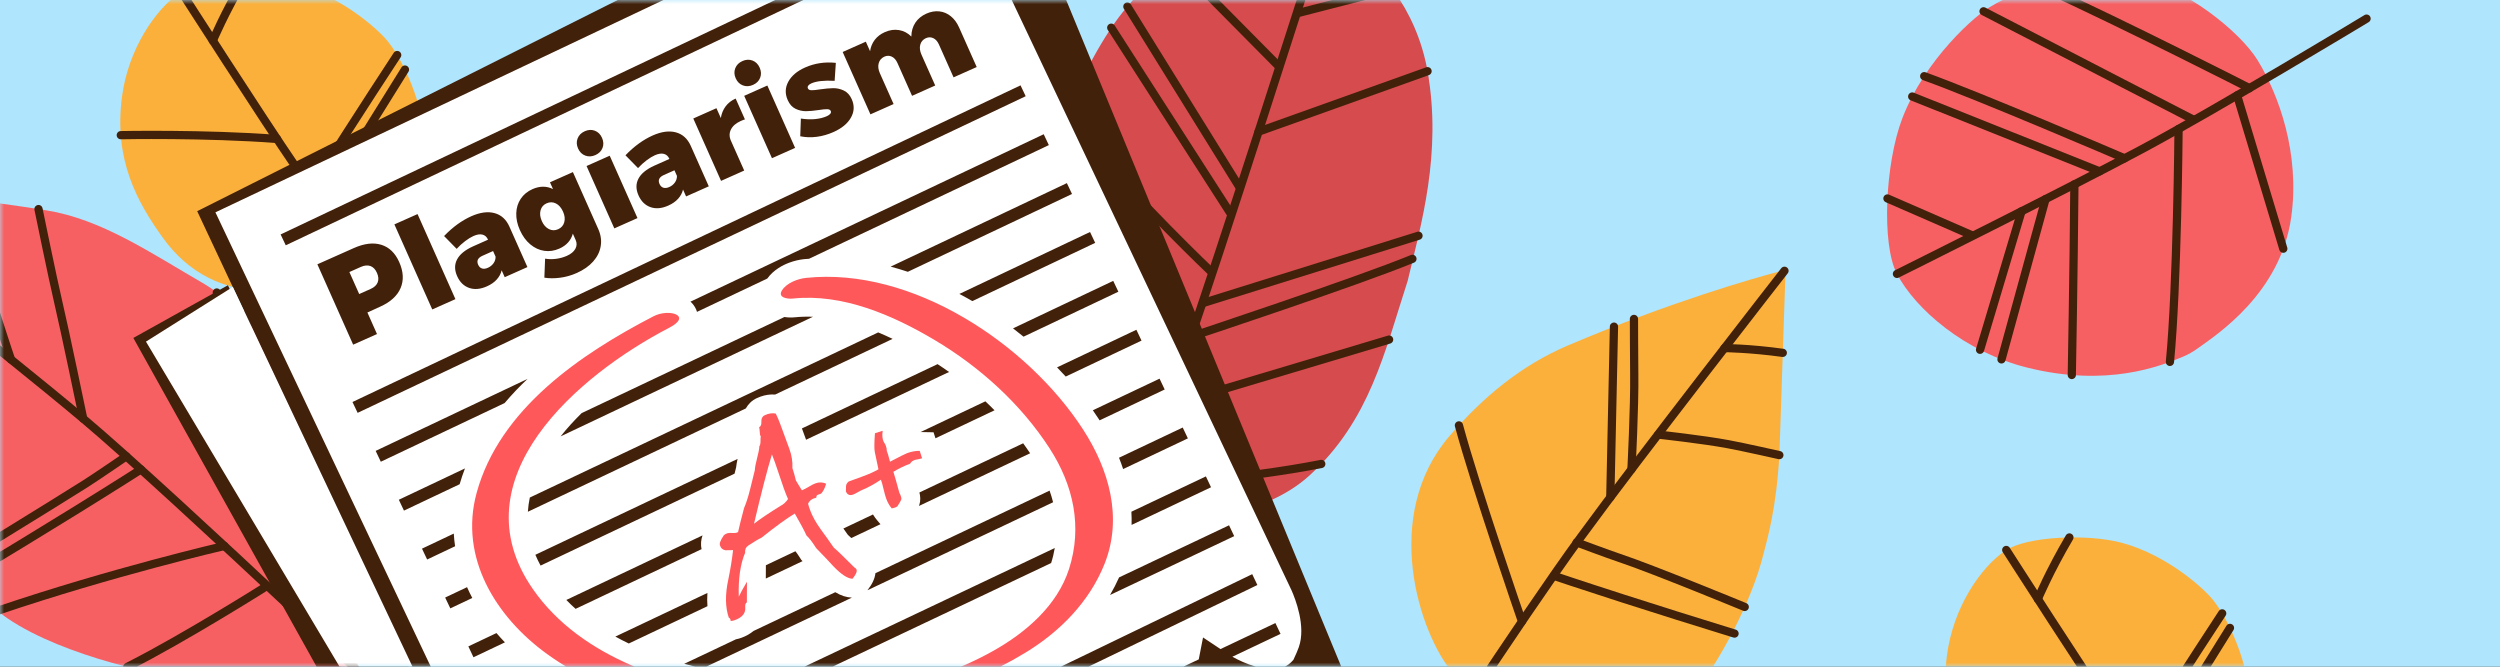 <?xml version="1.0" encoding="UTF-8"?>
<svg width="300px" height="80px" viewBox="0 0 300 80" version="1.1" xmlns="http://www.w3.org/2000/svg" xmlns:xlink="http://www.w3.org/1999/xlink">
    <rect x="0" y="0" width="300" height="80" fill="#333333" stroke="none"/>
    <title>shutterstock_678756085</title>
    <defs>
        <rect id="path-1" x="0" y="0" width="300" height="80"></rect>
    </defs>
    <g id="Page-1" stroke="none" stroke-width="1" fill="none" fill-rule="evenodd">
        <g id="EssayBox" transform="translate(0, -80)">
            <g id="shutterstock_678756085" transform="translate(0, 80)">
                <mask id="mask-2" fill="white">
                    <use xlink:href="#path-1"></use>
                </mask>
                <use id="Mask" fill="#AFE5FD" fill-rule="nonzero" transform="translate(150, 40) scale(-1, 1) translate(-150, -40) " xlink:href="#path-1"></use>
                <g id="Group-38" mask="url(#mask-2)">
                    <g transform="translate(168, 32)">
                        <path d="M8.513,51.718 C8.513,51.718 28.677,60.057 35.801,50.564 C38.303,47.229 42.162,40.397 43.624,34.452 C44.021,32.839 45.178,29.13 45.535,22.4 L46.238,1.25 C46.252,0.817 45.848,0.492 45.43,0.603 C42.563,1.361 32.613,4.153 20.146,9.456 C14.534,11.843 9.944,15.664 5.962,20.296 C-2.27,29.875 2.261,43.944 6.353,48.79 L8.513,51.718" id="Fill-2" fill="#FBB03B"></path>
                        <path d="M0.494,64.448 C0.402,64.448 0.309,64.422 0.226,64.369 C-0.003,64.221 -0.069,63.914 0.079,63.685 C0.217,63.472 13.895,42.324 21.284,32.18 C28.204,22.682 45.573,0.414 45.748,0.19 C45.916,-0.025 46.227,-0.063 46.442,0.105 C46.658,0.273 46.696,0.584 46.528,0.799 C46.353,1.023 28.994,23.277 22.084,32.763 C14.711,42.884 1.047,64.01 0.91,64.222 C0.816,64.368 0.657,64.448 0.494,64.448" id="Fill-3" fill="#42210B"></path>
                        <path d="M14.634,43.056 C14.429,43.056 14.238,42.927 14.167,42.723 C14.112,42.564 8.65,26.767 6.593,19.177 C6.521,18.913 6.677,18.641 6.941,18.57 C7.205,18.499 7.477,18.654 7.548,18.918 C9.596,26.476 15.047,42.241 15.102,42.399 C15.191,42.657 15.054,42.939 14.796,43.029 C14.742,43.047 14.688,43.056 14.634,43.056" id="Fill-4" fill="#42210B"></path>
                        <path d="M45.524,23.11 C45.488,23.11 45.451,23.106 45.414,23.098 C45.373,23.089 41.259,22.161 39.296,21.792 C36.315,21.231 30.985,20.647 30.932,20.642 C30.66,20.612 30.464,20.368 30.493,20.096 C30.523,19.825 30.766,19.629 31.039,19.658 C31.093,19.664 36.46,20.251 39.479,20.819 C41.459,21.192 45.591,22.123 45.633,22.133 C45.899,22.193 46.066,22.458 46.006,22.724 C45.954,22.954 45.75,23.11 45.524,23.11" id="Fill-5" fill="#42210B"></path>
                        <path d="M27.774,24.818 C27.765,24.818 27.757,24.818 27.748,24.818 C27.475,24.803 27.265,24.571 27.28,24.298 C27.284,24.223 27.67,16.756 27.614,12.85 C27.594,11.522 27.58,6.326 27.58,6.274 C27.579,6.001 27.8,5.778 28.073,5.778 C28.073,5.778 28.074,5.778 28.075,5.778 C28.348,5.778 28.569,5.998 28.57,6.271 C28.57,6.323 28.584,11.513 28.603,12.835 C28.66,16.775 28.272,24.274 28.268,24.349 C28.254,24.613 28.036,24.818 27.774,24.818" id="Fill-6" fill="#42210B"></path>
                        <path d="M25.236,28.179 C25.232,28.179 25.229,28.179 25.225,28.179 C24.952,28.173 24.735,27.947 24.741,27.674 L25.182,7.186 C25.187,6.916 25.408,6.702 25.676,6.702 C25.68,6.702 25.683,6.702 25.687,6.702 C25.96,6.708 26.177,6.934 26.171,7.207 L25.73,27.695 C25.724,27.965 25.504,28.179 25.236,28.179" id="Fill-7" fill="#42210B"></path>
                        <path d="M45.936,10.838 C45.914,10.838 45.891,10.837 45.868,10.833 C41.959,10.291 38.965,10.264 38.935,10.264 C38.662,10.262 38.442,10.039 38.444,9.766 C38.446,9.494 38.667,9.275 38.938,9.275 C38.939,9.275 38.941,9.275 38.942,9.275 C38.972,9.275 42.027,9.301 46.004,9.853 C46.275,9.891 46.463,10.141 46.426,10.411 C46.392,10.659 46.18,10.838 45.936,10.838" id="Fill-8" fill="#42210B"></path>
                        <path d="M41.367,41.33 C41.304,41.33 41.24,41.318 41.178,41.293 C41.068,41.247 30.132,36.737 26.119,35.4 C24.844,34.975 21.182,33.607 21.026,33.549 C20.77,33.453 20.64,33.168 20.736,32.912 C20.832,32.656 21.117,32.526 21.373,32.622 C21.411,32.636 25.174,34.042 26.432,34.461 C30.477,35.81 41.446,40.332 41.556,40.378 C41.808,40.482 41.929,40.771 41.824,41.024 C41.746,41.215 41.561,41.33 41.367,41.33" id="Fill-10" fill="#42210B"></path>
                        <path d="M40.145,44.524 C40.097,44.524 40.048,44.517 40,44.502 C35.227,43.032 30.703,41.61 26.553,40.275 C21.167,38.543 18.326,37.573 18.298,37.563 C18.04,37.475 17.902,37.193 17.99,36.935 C18.079,36.676 18.36,36.538 18.619,36.627 C18.647,36.636 21.48,37.604 26.856,39.333 C31.002,40.667 35.523,42.088 40.291,43.557 C40.552,43.637 40.699,43.914 40.618,44.175 C40.553,44.388 40.357,44.524 40.145,44.524" id="Fill-11" fill="#42210B"></path>
                    </g>
                </g>
                <g id="Group-42" mask="url(#mask-2)">
                    <g transform="translate(13.779, 56.459) rotate(153) translate(-13.779, -56.459) translate(-11.721, 7.459)" id="Group-40">
                        <path d="M10.56,13.951 C10.56,13.951 25.501,20.682 29.856,23.41 C32.552,25.098 42.465,33.155 45.707,40.39 C47.583,44.579 49.989,52.878 50.073,59.618 C50.095,61.446 50.41,65.711 49.113,73.017 L44.586,95.868 C44.494,96.335 43.98,96.583 43.559,96.36 C40.674,94.831 30.704,89.354 18.661,80.556 C13.24,76.596 9.885,70.429 5.768,64.064 C3.544,60.624 0.465,51.086 0.046,45.339 C-0.346,39.972 1.868,33.547 2.98,30.978 L10.56,13.951" id="Fill-12" fill="#F76063"></path>
                        <path d="M44.291,97.147 C44.104,97.147 43.925,97.041 43.842,96.861 C43.71,96.577 30.647,68.368 25.6,56.457 C20.209,43.737 5.183,1.089 5.032,0.659 C4.941,0.402 5.076,0.119 5.334,0.028 C5.592,-0.063 5.874,0.073 5.965,0.331 C6.116,0.76 21.132,43.379 26.511,56.071 C31.552,67.967 44.608,96.161 44.74,96.445 C44.855,96.693 44.747,96.987 44.499,97.102 C44.431,97.133 44.361,97.147 44.291,97.147" id="Fill-13" fill="#42210B"></path>
                        <path d="M45.707,40.885 C45.683,40.885 45.66,40.884 45.635,40.88 C31.161,38.777 17.9,35.475 17.768,35.442 C17.503,35.375 17.342,35.107 17.408,34.842 C17.475,34.576 17.744,34.415 18.009,34.482 C18.14,34.515 31.355,37.806 45.778,39.901 C46.048,39.94 46.235,40.191 46.196,40.462 C46.16,40.708 45.949,40.885 45.707,40.885" id="Fill-14" fill="#42210B"></path>
                        <path d="M4.903,62.975 C4.858,62.975 4.811,62.968 4.765,62.955 C4.502,62.878 4.352,62.604 4.428,62.342 C4.469,62.202 8.515,48.32 9.702,43.681 C10.857,39.172 13.893,25.448 13.923,25.31 C13.982,25.043 14.246,24.875 14.513,24.934 C14.78,24.993 14.948,25.257 14.889,25.524 C14.859,25.662 11.819,39.402 10.661,43.926 C9.469,48.581 5.419,62.479 5.378,62.618 C5.315,62.835 5.118,62.975 4.903,62.975" id="Fill-15" fill="#42210B"></path>
                        <path d="M49.638,70.092 C49.628,70.092 49.618,70.092 49.608,70.092 C49.537,70.087 42.502,69.663 40.3,69.569 C36.94,69.425 31.536,69.153 31.482,69.151 C31.209,69.137 30.999,68.905 31.012,68.632 C31.026,68.359 31.26,68.148 31.531,68.163 C31.586,68.165 36.986,68.437 40.342,68.58 C42.553,68.675 49.597,69.1 49.668,69.104 C49.94,69.12 50.148,69.355 50.132,69.627 C50.116,69.89 49.898,70.092 49.638,70.092" id="Fill-16" fill="#42210B"></path>
                        <path d="M26.367,86.444 C26.319,86.444 26.271,86.437 26.223,86.422 C25.961,86.343 25.814,86.067 25.893,85.805 C25.909,85.755 27.425,80.762 27.774,79.358 C28.808,75.191 30.048,66.537 30.06,66.45 C30.099,66.18 30.348,65.992 30.62,66.031 C30.89,66.069 31.078,66.32 31.04,66.59 C31.027,66.678 29.78,75.381 28.734,79.597 C28.379,81.025 26.903,85.887 26.84,86.093 C26.775,86.306 26.579,86.444 26.367,86.444" id="Fill-17" fill="#42210B"></path>
                        <path d="M19.421,81.604 C19.378,81.604 19.333,81.598 19.289,81.586 C19.026,81.513 18.871,81.241 18.944,80.977 C18.966,80.896 21.198,72.802 21.838,70.188 C22.721,66.578 25.549,56.238 25.578,56.134 C25.65,55.87 25.922,55.715 26.186,55.787 C26.449,55.859 26.604,56.131 26.532,56.395 C26.504,56.499 23.679,66.826 22.799,70.423 C22.156,73.051 19.92,81.159 19.898,81.24 C19.837,81.46 19.638,81.604 19.421,81.604" id="Fill-18" fill="#42210B"></path>
                        <path d="M3.171,59.06 C3.129,59.06 3.086,59.055 3.044,59.044 C2.78,58.974 2.622,58.703 2.692,58.439 C2.722,58.325 5.723,46.97 6.77,43.033 C8.127,37.925 12.917,22.741 12.965,22.588 C13.048,22.327 13.325,22.183 13.586,22.265 C13.847,22.347 13.991,22.625 13.909,22.886 C13.861,23.038 9.077,38.201 7.726,43.287 C6.68,47.223 3.679,58.577 3.649,58.692 C3.59,58.913 3.39,59.06 3.171,59.06" id="Fill-21" fill="#42210B"></path>
                        <path d="M15.518,28.864 C15.266,28.864 15.05,28.672 15.026,28.415 C15.001,28.143 15.201,27.902 15.473,27.877 C15.589,27.866 27.186,26.799 34.865,26.824 C35.138,26.825 35.359,27.048 35.358,27.321 C35.357,27.594 35.136,27.814 34.863,27.814 C34.863,27.814 34.862,27.814 34.862,27.814 C34.761,27.814 34.659,27.813 34.557,27.813 C26.924,27.813 15.679,28.851 15.565,28.862 C15.549,28.863 15.534,28.864 15.518,28.864" id="Fill-22" fill="#42210B"></path>
                        <path d="M23.497,50.386 C23.252,50.386 23.039,50.204 23.006,49.955 C22.971,49.684 23.163,49.436 23.434,49.401 C23.614,49.377 27.882,48.825 29.354,48.687 C34.013,48.253 48.017,47.149 48.158,47.138 C48.43,47.116 48.669,47.32 48.69,47.592 C48.712,47.865 48.508,48.103 48.236,48.124 C48.095,48.135 34.097,49.239 29.446,49.673 C27.992,49.808 23.605,50.376 23.561,50.382 C23.539,50.385 23.518,50.386 23.497,50.386" id="Fill-23" fill="#42210B"></path>
                        <path d="M22.649,48.186 C22.398,48.186 22.183,47.996 22.157,47.741 C22.13,47.469 22.328,47.227 22.6,47.199 C22.632,47.196 25.92,46.864 32.126,46.352 C36.905,45.957 42.11,45.562 47.598,45.177 C47.87,45.157 48.107,45.363 48.126,45.635 C48.145,45.908 47.939,46.145 47.667,46.164 C42.184,46.548 36.982,46.944 32.207,47.338 C26.012,47.85 22.732,48.18 22.699,48.184 C22.682,48.185 22.666,48.186 22.649,48.186" id="Fill-24" fill="#42210B"></path>
                    </g>
                </g>
                <g id="Group-39" mask="url(#mask-2)">
                    <g transform="translate(226, -3)">
                        <path d="M2.266,17.231 C0.224,22.589 -0.252,32.291 1.635,35.867 C3.876,40.116 9.759,45.231 17.24,47.105 C26.864,49.516 33.293,46.924 35.974,45.797 C36.288,45.665 36.591,45.516 36.887,45.347 C37.137,45.204 37.376,45.052 37.611,44.884 C40.024,43.159 47.671,38.215 48.951,29.034 C50.016,21.396 47.43,14.328 44.918,10.234 C42.803,6.788 36.176,1.466 30.553,0.346 C23.15,-1.127 14.903,2.509 13.105,3.661 C11.197,4.621 4.975,10.124 2.266,17.231" id="Fill-25" fill="#F76063"></path>
                        <path d="M1.635,36.362 C1.453,36.362 1.278,36.261 1.192,36.087 C1.07,35.843 1.17,35.546 1.414,35.424 C1.622,35.32 22.347,24.998 30.833,20.446 C39.886,15.59 57.554,4.918 57.732,4.811 C57.966,4.67 58.27,4.745 58.411,4.979 C58.552,5.212 58.477,5.517 58.243,5.658 C58.066,5.765 40.376,16.45 31.3,21.318 C22.802,25.877 2.064,36.206 1.855,36.31 C1.784,36.345 1.709,36.362 1.635,36.362" id="Fill-26" fill="#42210B"></path>
                        <path d="M34.393,46.922 C34.377,46.922 34.361,46.921 34.345,46.92 C34.073,46.893 33.874,46.651 33.9,46.379 C34.786,37.278 34.931,18.66 34.932,18.473 C34.935,18.201 35.156,17.982 35.427,17.982 C35.428,17.982 35.43,17.982 35.431,17.982 C35.704,17.984 35.924,18.207 35.922,18.48 C35.921,18.668 35.775,37.33 34.885,46.475 C34.86,46.731 34.645,46.922 34.393,46.922" id="Fill-27" fill="#42210B"></path>
                        <path d="M10.581,31.708 C10.515,31.708 10.448,31.695 10.384,31.667 L0.297,27.27 C0.047,27.161 -0.068,26.869 0.041,26.619 C0.15,26.368 0.442,26.254 0.693,26.363 L10.779,30.76 C11.03,30.869 11.144,31.16 11.035,31.411 C10.954,31.597 10.772,31.708 10.581,31.708" id="Fill-28" fill="#42210B"></path>
                        <path d="M11.606,45.47 C11.56,45.47 11.512,45.463 11.464,45.449 C11.203,45.371 11.054,45.095 11.132,44.833 L16.108,28.215 C16.187,27.953 16.463,27.805 16.724,27.883 C16.986,27.961 17.135,28.237 17.056,28.499 L12.08,45.117 C12.016,45.331 11.819,45.47 11.606,45.47" id="Fill-29" fill="#42210B"></path>
                        <path d="M14.18,46.623 C14.136,46.623 14.092,46.617 14.048,46.605 C13.785,46.533 13.63,46.261 13.702,45.997 L18.988,26.762 C19.06,26.499 19.332,26.343 19.596,26.416 C19.859,26.488 20.014,26.761 19.942,27.024 L14.657,46.259 C14.596,46.479 14.397,46.623 14.18,46.623" id="Fill-30" fill="#42210B"></path>
                        <path d="M43.938,14.075 C43.862,14.075 43.785,14.058 43.713,14.021 C43.571,13.948 29.333,6.676 18.647,1.771 C18.398,1.657 18.289,1.363 18.404,1.115 C18.517,0.867 18.811,0.758 19.06,0.872 C29.765,5.786 44.021,13.067 44.164,13.14 C44.407,13.264 44.503,13.562 44.379,13.806 C44.291,13.977 44.118,14.075 43.938,14.075" id="Fill-31" fill="#42210B"></path>
                        <path d="M25.957,24.059 C25.896,24.059 25.834,24.048 25.774,24.024 L3.282,15.043 C3.028,14.941 2.904,14.654 3.006,14.4 C3.107,14.146 3.394,14.022 3.648,14.124 L26.141,23.105 C26.395,23.206 26.518,23.494 26.417,23.748 C26.34,23.941 26.154,24.059 25.957,24.059" id="Fill-32" fill="#42210B"></path>
                        <path d="M28.955,22.497 C28.89,22.497 28.824,22.484 28.76,22.457 C28.587,22.383 11.394,15.006 4.738,12.607 C4.481,12.514 4.347,12.231 4.44,11.974 C4.533,11.716 4.816,11.583 5.073,11.676 C11.757,14.085 28.977,21.473 29.15,21.547 C29.401,21.655 29.517,21.946 29.41,22.197 C29.329,22.385 29.147,22.497 28.955,22.497" id="Fill-33" fill="#42210B"></path>
                        <path d="M37.151,17.827 C37.075,17.827 36.998,17.81 36.925,17.772 C36.789,17.702 23.182,10.707 11.798,4.797 C11.556,4.671 11.461,4.373 11.587,4.13 C11.713,3.888 12.012,3.793 12.254,3.919 C23.636,9.827 37.242,16.822 37.378,16.892 C37.621,17.017 37.717,17.316 37.592,17.559 C37.504,17.729 37.331,17.827 37.151,17.827" id="Fill-34" fill="#42210B"></path>
                        <path d="M22.617,48.495 C22.614,48.495 22.611,48.495 22.607,48.495 C22.334,48.49 22.117,48.264 22.122,47.991 C22.124,47.871 22.346,35.847 22.433,25.121 C22.435,24.849 22.656,24.63 22.927,24.63 C22.929,24.63 22.93,24.63 22.931,24.63 C23.205,24.632 23.424,24.855 23.422,25.129 C23.335,35.86 23.113,47.889 23.111,48.009 C23.106,48.28 22.886,48.495 22.617,48.495" id="Fill-35" fill="#42210B"></path>
                        <path d="M47.995,33.34 C47.783,33.34 47.586,33.202 47.522,32.988 L41.977,14.591 C41.898,14.329 42.047,14.053 42.308,13.974 C42.569,13.895 42.846,14.043 42.925,14.305 L48.469,32.703 C48.548,32.964 48.4,33.24 48.138,33.319 C48.091,33.333 48.043,33.34 47.995,33.34" id="Fill-36" fill="#42210B"></path>
                    </g>
                </g>
                <g id="Group-44" mask="url(#mask-2)">
                    <g transform="translate(120, -9)">
                        <path d="M51.305,17.543 C49.99,10.108 45.346,4.376 40.565,1.963 C39.662,1.507 35.118,-0.438 30.901,0.09 C22.1,1.193 16.024,8.942 15.286,9.79 C9.651,16.27 4.254,31.303 1.874,38.7 C0.049,44.371 -0.295,50.543 2.284,56.909 C5.762,65.498 13.773,69.575 18.315,70.818 C22.137,71.865 31.6,71.104 37.127,66.066 C44.402,59.434 46.164,51.177 48.916,42.715 C50.524,35.963 53.051,27.406 51.305,17.543" id="Fill-37" fill="#D64B4D"></path>
                        <path d="M12.807,81.455 C12.76,81.455 12.712,81.449 12.665,81.434 C12.403,81.356 12.254,81.08 12.333,80.818 C12.394,80.617 18.429,60.522 21.943,50.674 C25.229,41.468 38.033,1.424 38.162,1.021 C38.245,0.761 38.523,0.617 38.784,0.7 C39.044,0.783 39.188,1.062 39.105,1.322 C38.976,1.726 26.166,41.785 22.875,51.007 C19.369,60.83 13.341,80.901 13.281,81.103 C13.216,81.317 13.02,81.455 12.807,81.455" id="Fill-38" fill="#42210B"></path>
                        <path d="M28.712,31.912 C28.546,31.912 28.385,31.829 28.291,31.678 L14.866,10.051 C14.722,9.819 14.793,9.514 15.025,9.37 C15.257,9.226 15.563,9.297 15.707,9.529 L29.132,31.156 C29.276,31.388 29.204,31.693 28.972,31.837 C28.891,31.888 28.801,31.912 28.712,31.912" id="Fill-39" fill="#42210B"></path>
                        <path d="M27.664,35.103 C27.501,35.103 27.342,35.023 27.247,34.876 L12.933,12.592 C12.786,12.362 12.852,12.056 13.082,11.908 C13.312,11.76 13.618,11.827 13.766,12.057 L28.08,34.341 C28.228,34.571 28.161,34.877 27.931,35.025 C27.848,35.078 27.756,35.103 27.664,35.103" id="Fill-40" fill="#42210B"></path>
                        <path d="M16.911,67.841 C16.653,67.841 16.435,67.641 16.418,67.379 C16.399,67.107 16.605,66.871 16.878,66.853 C17.001,66.844 29.308,66.001 38.456,64.189 C38.724,64.135 38.984,64.31 39.037,64.578 C39.09,64.846 38.916,65.106 38.648,65.159 C29.437,66.984 17.069,67.832 16.945,67.84 C16.933,67.841 16.922,67.841 16.911,67.841" id="Fill-41" fill="#42210B"></path>
                        <path d="M24.427,45.836 C24.217,45.836 24.021,45.7 23.955,45.489 C23.874,45.228 24.019,44.951 24.28,44.869 L50.073,36.815 C50.334,36.734 50.612,36.879 50.693,37.14 C50.775,37.401 50.629,37.678 50.368,37.76 L24.575,45.814 C24.526,45.829 24.476,45.836 24.427,45.836" id="Fill-42" fill="#42210B"></path>
                        <path d="M22.965,49.878 C22.758,49.878 22.564,49.746 22.496,49.539 C22.41,49.279 22.55,48.999 22.81,48.913 C23.007,48.848 42.66,42.333 49.303,39.604 C49.555,39.5 49.845,39.621 49.948,39.874 C50.052,40.126 49.931,40.416 49.679,40.519 C43.004,43.261 23.319,49.787 23.121,49.853 C23.069,49.87 23.017,49.878 22.965,49.878" id="Fill-43" fill="#42210B"></path>
                        <path d="M20.247,58.154 C20.034,58.154 19.838,58.015 19.773,57.801 C19.695,57.539 19.844,57.263 20.106,57.185 L46.551,49.276 C46.812,49.197 47.088,49.346 47.167,49.608 C47.245,49.87 47.096,50.145 46.834,50.224 L20.389,58.133 C20.342,58.147 20.294,58.154 20.247,58.154" id="Fill-44" fill="#42210B"></path>
                        <path d="M25.358,42.108 C25.237,42.108 25.115,42.064 25.02,41.974 C24.941,41.9 17.05,34.469 7.349,23.402 C7.169,23.197 7.189,22.884 7.395,22.704 C7.6,22.524 7.913,22.545 8.093,22.75 C17.763,33.781 25.619,41.179 25.697,41.253 C25.896,41.44 25.906,41.753 25.719,41.952 C25.622,42.056 25.49,42.108 25.358,42.108" id="Fill-45" fill="#42210B"></path>
                        <path d="M18.216,63.135 C18.092,63.135 17.968,63.089 17.872,62.996 C4.998,50.551 0.203,46.047 0.156,46.004 C-0.043,45.817 -0.053,45.503 0.134,45.304 C0.321,45.105 0.634,45.095 0.833,45.282 C0.88,45.326 5.68,49.834 18.56,62.284 C18.756,62.474 18.762,62.787 18.572,62.984 C18.475,63.084 18.346,63.135 18.216,63.135" id="Fill-46" fill="#42210B"></path>
                        <path d="M35.928,11.017 C35.708,11.017 35.507,10.868 35.449,10.645 C35.381,10.381 35.54,10.111 35.805,10.043 L46.947,7.17 C47.211,7.102 47.482,7.261 47.55,7.526 C47.618,7.79 47.459,8.06 47.194,8.128 L36.052,11.001 C36.011,11.011 35.969,11.017 35.928,11.017" id="Fill-47" fill="#42210B"></path>
                        <path d="M33.456,17.456 C33.329,17.456 33.202,17.407 33.105,17.309 L20.612,4.693 C20.419,4.498 20.421,4.185 20.615,3.993 C20.809,3.801 21.122,3.802 21.315,3.996 L33.808,16.613 C34,16.807 33.999,17.12 33.805,17.313 C33.708,17.408 33.582,17.456 33.456,17.456" id="Fill-48" fill="#42210B"></path>
                        <path d="M31.03,25.289 C30.826,25.289 30.636,25.163 30.564,24.961 C30.472,24.703 30.606,24.42 30.863,24.328 L51.139,17.077 C51.396,16.985 51.679,17.119 51.771,17.377 C51.863,17.634 51.729,17.917 51.472,18.009 L31.196,25.26 C31.141,25.279 31.085,25.289 31.03,25.289" id="Fill-49" fill="#42210B"></path>
                    </g>
                </g>
                <g id="Group-43" mask="url(#mask-2)">
                    <g transform="translate(14, -3)">
                        <path d="M21.685,1.153 C17.488,0.007 10.173,0.369 7.661,2.061 C4.676,4.072 1.366,8.901 0.627,14.697 C-0.323,22.154 2.399,27.188 5.613,31.631 C8.541,35.68 12.984,38.104 18.11,37.777 C23.911,37.407 27.88,35.087 30.725,32.883 C33.119,31.027 36.519,25.621 36.857,21.285 C37.303,15.579 33.843,9.613 32.82,8.339 C31.93,6.968 27.252,2.672 21.685,1.153" id="Fill-50" fill="#FBB03B"></path>
                        <path d="M35.708,42.836 C35.559,42.836 35.412,42.769 35.314,42.642 C35.218,42.515 25.626,29.936 21.172,23.431 C17.001,17.34 7.43,2.414 7.334,2.264 C7.186,2.034 7.253,1.728 7.483,1.58 C7.713,1.433 8.019,1.5 8.167,1.73 C8.263,1.88 17.826,16.794 21.988,22.872 C26.429,29.356 36.005,41.915 36.101,42.041 C36.267,42.258 36.225,42.569 36.008,42.735 C35.918,42.803 35.813,42.836 35.708,42.836" id="Fill-51" fill="#42210B"></path>
                        <path d="M19.243,20.169 C19.231,20.169 19.218,20.168 19.205,20.167 C10.562,19.512 0.605,19.713 0.505,19.716 C0.237,19.721 0.006,19.505 -1.0658141e-14,19.232 C-0.006,18.958 0.211,18.732 0.484,18.726 C0.584,18.724 10.589,18.522 19.28,19.181 C19.553,19.202 19.757,19.439 19.736,19.712 C19.717,19.971 19.5,20.169 19.243,20.169" id="Fill-52" fill="#42210B"></path>
                        <path d="M23.325,26.158 C23.235,26.158 23.143,26.133 23.061,26.081 C22.83,25.935 22.762,25.63 22.908,25.399 C28.848,16.006 33.206,9.398 33.249,9.333 C33.4,9.105 33.707,9.042 33.935,9.192 C34.163,9.343 34.226,9.65 34.075,9.878 C34.032,9.943 29.679,16.544 23.744,25.928 C23.65,26.076 23.489,26.158 23.325,26.158" id="Fill-53" fill="#42210B"></path>
                        <path d="M24.591,27.909 C24.502,27.909 24.412,27.884 24.33,27.834 C24.098,27.689 24.027,27.384 24.172,27.152 L34.176,11.087 C34.32,10.856 34.625,10.785 34.857,10.929 C35.089,11.074 35.16,11.379 35.016,11.611 L25.012,27.675 C24.918,27.826 24.756,27.909 24.591,27.909" id="Fill-54" fill="#42210B"></path>
                        <path d="M11.542,8.378 C11.478,8.378 11.413,8.365 11.351,8.339 C11.099,8.234 10.98,7.944 11.085,7.692 C11.099,7.658 12.519,4.282 14.903,0.243 C15.042,0.008 15.346,-0.07 15.581,0.069 C15.816,0.208 15.894,0.511 15.755,0.746 C13.406,4.727 12.012,8.041 11.998,8.074 C11.919,8.263 11.735,8.378 11.542,8.378" id="Fill-55" fill="#42210B"></path>
                    </g>
                </g>
                <g id="Group-43-Copy" mask="url(#mask-2)">
                    <g transform="translate(233, 64)">
                        <path d="M21.685,1.153 C17.488,0.007 10.173,0.369 7.661,2.061 C4.676,4.072 1.366,8.901 0.627,14.697 C-0.323,22.154 2.399,27.188 5.613,31.631 C8.541,35.68 12.984,38.104 18.11,37.777 C23.911,37.407 27.88,35.087 30.725,32.883 C33.119,31.027 36.519,25.621 36.857,21.285 C37.303,15.579 33.843,9.613 32.82,8.339 C31.93,6.968 27.252,2.672 21.685,1.153" id="Fill-50" fill="#FBB03B"></path>
                        <path d="M35.708,42.836 C35.559,42.836 35.412,42.769 35.314,42.642 C35.218,42.515 25.626,29.936 21.172,23.431 C17.001,17.34 7.43,2.414 7.334,2.264 C7.186,2.034 7.253,1.728 7.483,1.58 C7.713,1.433 8.019,1.5 8.167,1.73 C8.263,1.88 17.826,16.794 21.988,22.872 C26.429,29.356 36.005,41.915 36.101,42.041 C36.267,42.258 36.225,42.569 36.008,42.735 C35.918,42.803 35.813,42.836 35.708,42.836" id="Fill-51" fill="#42210B"></path>
                        <path d="M23.325,26.158 C23.235,26.158 23.143,26.133 23.061,26.081 C22.83,25.935 22.762,25.63 22.908,25.399 C28.848,16.006 33.206,9.398 33.249,9.333 C33.4,9.105 33.707,9.042 33.935,9.192 C34.163,9.343 34.226,9.65 34.075,9.878 C34.032,9.943 29.679,16.544 23.744,25.928 C23.65,26.076 23.489,26.158 23.325,26.158" id="Fill-53" fill="#42210B"></path>
                        <path d="M24.591,27.909 C24.502,27.909 24.412,27.884 24.33,27.834 C24.098,27.689 24.027,27.384 24.172,27.152 L34.176,11.087 C34.32,10.856 34.625,10.785 34.857,10.929 C35.089,11.074 35.16,11.379 35.016,11.611 L25.012,27.675 C24.918,27.826 24.756,27.909 24.591,27.909" id="Fill-54" fill="#42210B"></path>
                        <path d="M11.542,8.378 C11.478,8.378 11.413,8.365 11.351,8.339 C11.099,8.234 10.98,7.944 11.085,7.692 C11.099,7.658 12.519,4.282 14.903,0.243 C15.042,0.008 15.346,-0.07 15.581,0.069 C15.816,0.208 15.894,0.511 15.755,0.746 C13.406,4.727 12.012,8.041 11.998,8.074 C11.919,8.263 11.735,8.378 11.542,8.378" id="Fill-55" fill="#42210B"></path>
                    </g>
                </g>
                <g id="Group-12" mask="url(#mask-2)">
                    <g transform="translate(16, -23)">
                        <polygon id="Path-2" fill="#FFFFFF" fill-rule="evenodd" points="147.946 110.044 106.459 22.022 59.983 22.022 9.36 48.691 42.395 118.45"></polygon>
                        <path d="M24.132,48.093 L24.132,45.262 L25.789,45.247 C27.154,45.247 28.211,44.9 28.959,44.208 C29.707,43.515 30.081,42.541 30.081,41.286 C30.081,40.091 29.707,39.168 28.959,38.515 C28.211,37.862 27.154,37.536 25.789,37.536 L25.789,37.536 L21,37.536 L21,48.093 L24.132,48.093 Z M25.638,42.837 L24.132,42.837 L24.132,39.946 L25.638,39.946 C26.11,39.946 26.474,40.069 26.73,40.315 C26.986,40.561 27.114,40.914 27.114,41.376 C27.114,41.848 26.986,42.21 26.73,42.461 C26.474,42.712 26.11,42.837 25.638,42.837 L25.638,42.837 Z M34.433,48.093 L34.433,36.919 L31.391,36.919 L31.391,48.093 L34.433,48.093 Z M38.514,48.228 C39.046,48.228 39.516,48.138 39.922,47.957 C40.329,47.777 40.658,47.521 40.909,47.189 L40.909,47.189 L40.909,48.093 L43.891,48.093 L43.891,42.777 C43.891,41.833 43.567,41.098 42.919,40.571 C42.272,40.044 41.371,39.78 40.216,39.78 C38.971,39.78 37.656,40.061 36.27,40.623 L36.27,40.623 L37.023,42.641 C37.465,42.451 37.904,42.305 38.341,42.205 C38.778,42.104 39.162,42.054 39.493,42.054 C39.955,42.054 40.306,42.149 40.547,42.34 C40.788,42.531 40.909,42.797 40.909,43.138 L40.909,43.138 L40.909,43.168 L38.906,43.168 C37.872,43.178 37.086,43.397 36.549,43.823 C36.012,44.25 35.743,44.86 35.743,45.653 C35.743,46.436 35.989,47.061 36.481,47.528 C36.973,47.995 37.651,48.228 38.514,48.228 Z M39.523,46.241 C39.232,46.241 39.006,46.17 38.846,46.03 C38.685,45.889 38.605,45.688 38.605,45.427 C38.605,44.915 38.911,44.659 39.523,44.659 L39.523,44.659 L40.909,44.659 L40.909,45.397 C40.798,45.658 40.618,45.864 40.367,46.015 C40.116,46.165 39.835,46.241 39.523,46.241 Z M49.011,51.15 C49.904,51.15 50.69,50.997 51.368,50.691 C52.045,50.384 52.573,49.945 52.949,49.373 C53.326,48.801 53.514,48.138 53.514,47.385 L53.514,47.385 L53.514,39.9 L50.502,39.9 L50.502,40.789 C49.95,40.126 49.197,39.795 48.243,39.795 C47.59,39.795 47.008,39.956 46.496,40.277 C45.984,40.598 45.585,41.053 45.299,41.64 C45.013,42.227 44.87,42.902 44.87,43.665 C44.87,44.448 45.018,45.141 45.314,45.744 C45.61,46.346 46.017,46.81 46.534,47.137 C47.051,47.463 47.641,47.626 48.303,47.626 C49.227,47.626 49.96,47.3 50.502,46.647 L50.502,46.647 L50.502,47.475 C50.502,47.877 50.346,48.196 50.035,48.432 C49.724,48.668 49.297,48.786 48.755,48.786 C48.323,48.786 47.886,48.72 47.445,48.59 C47.003,48.459 46.601,48.274 46.24,48.033 L46.24,48.033 L45.231,50.081 C45.703,50.392 46.27,50.648 46.933,50.849 C47.595,51.05 48.288,51.15 49.011,51.15 Z M49.101,45.442 C48.69,45.442 48.356,45.287 48.1,44.976 C47.844,44.664 47.716,44.258 47.716,43.756 C47.716,43.244 47.844,42.83 48.1,42.513 C48.356,42.197 48.69,42.039 49.101,42.039 C49.523,42.039 49.862,42.195 50.118,42.506 C50.374,42.817 50.502,43.234 50.502,43.756 C50.502,44.258 50.374,44.664 50.118,44.976 C49.862,45.287 49.523,45.442 49.101,45.442 Z M56.812,39.132 C57.274,39.132 57.65,38.987 57.941,38.696 C58.232,38.405 58.378,38.028 58.378,37.566 C58.378,37.104 58.232,36.728 57.941,36.437 C57.65,36.146 57.274,36 56.812,36 C56.35,36 55.971,36.146 55.675,36.437 C55.379,36.728 55.231,37.104 55.231,37.566 C55.231,38.028 55.379,38.405 55.675,38.696 C55.971,38.987 56.35,39.132 56.812,39.132 Z M58.348,48.093 L58.348,39.9 L55.306,39.9 L55.306,48.093 L58.348,48.093 Z M62.339,48.228 C62.871,48.228 63.34,48.138 63.747,47.957 C64.153,47.777 64.482,47.521 64.733,47.189 L64.733,47.189 L64.733,48.093 L67.715,48.093 L67.715,42.777 C67.715,41.833 67.391,41.098 66.744,40.571 C66.096,40.044 65.195,39.78 64.04,39.78 C62.796,39.78 61.48,40.061 60.095,40.623 L60.095,40.623 L60.848,42.641 C61.29,42.451 61.729,42.305 62.166,42.205 C62.602,42.104 62.986,42.054 63.318,42.054 C63.779,42.054 64.131,42.149 64.372,42.34 C64.613,42.531 64.733,42.797 64.733,43.138 L64.733,43.138 L64.733,43.168 L62.73,43.168 C61.696,43.178 60.911,43.397 60.373,43.823 C59.836,44.25 59.568,44.86 59.568,45.653 C59.568,46.436 59.814,47.061 60.306,47.528 C60.798,47.995 61.475,48.228 62.339,48.228 Z M63.348,46.241 C63.057,46.241 62.831,46.17 62.67,46.03 C62.509,45.889 62.429,45.688 62.429,45.427 C62.429,44.915 62.735,44.659 63.348,44.659 L63.348,44.659 L64.733,44.659 L64.733,45.397 C64.623,45.658 64.442,45.864 64.191,46.015 C63.94,46.165 63.659,46.241 63.348,46.241 Z M72.368,48.093 L72.368,44.177 C72.368,43.655 72.552,43.244 72.918,42.942 C73.285,42.641 73.784,42.491 74.417,42.491 C74.647,42.491 74.823,42.501 74.944,42.521 L74.944,42.521 L74.944,39.78 C74.391,39.78 73.897,39.903 73.46,40.149 C73.024,40.395 72.66,40.744 72.368,41.196 L72.368,41.196 L72.368,39.9 L69.326,39.9 L69.326,48.093 L72.368,48.093 Z M77.519,39.132 C77.981,39.132 78.357,38.987 78.648,38.696 C78.939,38.405 79.085,38.028 79.085,37.566 C79.085,37.104 78.939,36.728 78.648,36.437 C78.357,36.146 77.981,36 77.519,36 C77.057,36 76.678,36.146 76.382,36.437 C76.086,36.728 75.938,37.104 75.938,37.566 C75.938,38.028 76.086,38.405 76.382,38.696 C76.678,38.987 77.057,39.132 77.519,39.132 Z M79.055,48.093 L79.055,39.9 L76.013,39.9 L76.013,48.093 L79.055,48.093 Z M84.04,48.228 C85.124,48.228 85.995,47.985 86.653,47.498 C87.31,47.011 87.639,46.351 87.639,45.518 C87.639,44.976 87.491,44.531 87.195,44.185 C86.898,43.839 86.552,43.58 86.156,43.409 C85.759,43.239 85.259,43.068 84.657,42.897 C84.205,42.777 83.877,42.669 83.671,42.574 C83.465,42.478 83.362,42.355 83.362,42.205 C83.362,42.074 83.417,41.976 83.528,41.911 C83.638,41.846 83.789,41.813 83.979,41.813 C84.652,41.813 85.546,42.099 86.66,42.671 L86.66,42.671 L87.669,40.759 C86.525,40.096 85.325,39.765 84.07,39.765 C83.026,39.765 82.182,40.011 81.54,40.503 C80.897,40.995 80.576,41.662 80.576,42.506 C80.576,43.048 80.722,43.49 81.013,43.831 C81.304,44.172 81.645,44.428 82.037,44.599 C82.428,44.77 82.915,44.935 83.498,45.096 C83.949,45.217 84.273,45.324 84.469,45.42 C84.665,45.515 84.763,45.638 84.763,45.789 C84.763,45.909 84.702,46.002 84.582,46.067 C84.461,46.133 84.296,46.165 84.085,46.165 C83.633,46.165 83.154,46.08 82.647,45.909 C82.14,45.739 81.63,45.488 81.118,45.156 L81.118,45.156 L80.184,47.069 C80.717,47.45 81.311,47.739 81.969,47.935 C82.627,48.131 83.317,48.228 84.04,48.228 Z M91.991,48.093 L91.991,44.042 C91.991,43.57 92.109,43.188 92.345,42.897 C92.581,42.606 92.895,42.456 93.286,42.446 C93.628,42.446 93.901,42.566 94.107,42.807 C94.313,43.048 94.416,43.369 94.416,43.771 L94.416,43.771 L94.416,48.093 L97.458,48.093 L97.458,44.042 C97.458,43.57 97.573,43.188 97.804,42.897 C98.035,42.606 98.346,42.456 98.738,42.446 C99.079,42.446 99.353,42.566 99.559,42.807 C99.764,43.048 99.867,43.369 99.867,43.771 L99.867,43.771 L99.867,48.093 L102.909,48.093 L102.909,42.897 C102.909,42.275 102.789,41.728 102.548,41.256 C102.307,40.784 101.966,40.42 101.524,40.164 C101.082,39.908 100.575,39.78 100.003,39.78 C99.37,39.78 98.816,39.933 98.339,40.239 C97.862,40.546 97.493,40.985 97.232,41.557 C97.011,40.995 96.665,40.558 96.193,40.247 C95.721,39.936 95.169,39.78 94.536,39.78 C93.984,39.78 93.492,39.898 93.06,40.134 C92.629,40.37 92.272,40.709 91.991,41.15 L91.991,41.15 L91.991,39.9 L88.949,39.9 L88.949,48.093 L91.991,48.093 Z" id="Plagiarism" fill="#42210B" fill-rule="nonzero" transform="translate(61.955, 43.575) rotate(-24) translate(-61.955, -43.575) "></path>
                        <g id="Group-11" stroke-width="1" fill="none" fill-rule="evenodd">
                            <g id="shutterstock_678756085">
                                <path d="M64.034,133.271 C64.061,133.323 64.054,133.344 64.058,133.391 L64.123,133.343 C64.097,133.26 64.046,133.188 64.034,133.271 Z M64.368,134.497 C64.318,134.57 64.395,134.719 64.419,134.796 C64.509,134.84 64.341,134.579 64.368,134.497 Z M65.528,125.376 L65.556,125.535 L65.581,125.397 L65.528,125.376 Z M80.484,129.928 C80.037,130.166 79.419,130.447 78.948,130.564 C77.09,131.274 74.742,131.468 73.048,133.289 C73.159,133.222 73.096,133.344 73.023,133.433 L72.979,133.436 C72.947,133.492 72.932,133.564 72.907,133.618 C72.807,133.762 72.786,133.648 72.868,133.522 C72.595,133.911 72.285,134.236 72.118,134.644 L72.052,134.773 L71.965,134.748 C71.887,134.846 71.599,134.636 71.539,134.707 C71.52,134.689 71.55,134.691 71.58,134.686 C71.08,134.543 71.043,134.503 70.718,134.17 C70.572,134.066 70.444,133.944 70.316,133.823 C70.206,133.565 70.054,133.245 69.857,133.102 C69.884,133.098 69.889,133.066 69.942,133.108 C69.8,132.834 69.796,133.149 69.645,132.83 L69.742,132.855 C69.623,132.764 69.554,132.637 69.45,132.529 C69.378,132.332 69.32,132.129 69.287,131.921 L69.281,131.9 L69.28,131.893 L69.275,131.883 C69.262,131.891 69.256,131.897 69.247,131.903 C69.179,131.95 69.078,132.02 68.928,132.126 C68.872,132.1 68.816,132.084 68.761,132.076 C68.753,132.032 68.794,132.017 68.884,132.037 C68.701,131.877 68.583,131.944 68.675,132.153 C68.686,132.216 68.66,132.329 68.645,132.285 C68.649,132.291 68.654,132.305 68.658,132.314 C68.564,132.38 68.455,132.455 68.335,132.539 L68.341,132.544 L68.376,132.563 L68.443,132.604 L68.585,132.69 L68.836,132.879 C68.842,132.885 68.846,132.891 68.852,132.896 C68.856,132.932 68.86,132.973 68.866,133.03 C69.045,133.454 69.317,133.832 69.644,134.155 C69.695,134.309 69.749,134.462 69.776,134.62 C70.085,135.473 69.582,136.806 69.51,136.506 C68.952,136.281 68.309,135.133 67.917,134.188 C67.623,133.881 67.551,133.49 67.3,133.153 L67.348,133.155 C67.21,132.848 67.267,132.733 67.234,132.323 C67.171,132.327 67.198,132.157 67.116,132.236 C67.023,132.097 67.21,131.948 67.144,131.739 C67.175,131.735 67.095,131.759 67.116,131.707 C66.951,131.164 67.159,131.808 67.202,131.103 C67.104,130.137 67.08,129.099 67.177,128.136 C67.175,128.192 67.106,128.222 67.107,128.118 C67.252,128.026 67.086,127.787 67.153,127.622 C67.178,127.631 67.189,127.719 67.192,127.756 C67.283,127.328 67.205,126.943 67.288,126.514 C67.302,126.564 67.306,126.588 67.305,126.632 C67.225,126.205 67.378,125.675 67.302,125.383 C67.36,125.449 67.341,125.191 67.372,125.105 C67.193,124.821 67.404,124.308 67.262,123.941 L67.292,123.948 C67.186,122.829 66.933,121.558 66.232,120.535 C65.895,119.957 65.49,119.226 64.836,118.818 C64.714,118.752 64.779,118.851 64.682,118.796 C64.535,118.665 64.714,118.752 64.673,118.693 L64.425,118.526 L64.362,118.477 L64.344,118.459 L64.339,118.454 C64.078,118.561 63.62,118.757 63.559,118.779 L63.56,118.782 L63.554,118.82 L63.529,118.979 L63.414,119.635 C63.434,119.688 63.426,119.81 63.474,119.778 C63.276,120.246 63.416,120.926 63.288,121.415 C63.453,121.251 63.344,121.714 63.386,121.895 C63.378,121.994 63.341,122.004 63.312,121.971 C63.324,122.335 63.326,122.541 63.276,122.982 C63.291,123.187 63.372,123.249 63.357,123.488 C63.255,123.641 63.365,123.995 63.341,124.25 C63.422,124.177 63.505,124.484 63.474,124.729 L63.348,124.66 C63.47,125.421 63.399,126.536 63.659,127.41 L63.593,127.485 C63.759,128.383 63.808,129.301 64.079,130.161 C64.081,130.405 64.115,130.787 64.15,131.015 C64.264,131.322 64.272,131.437 64.415,131.644 C64.442,131.756 64.403,131.844 64.382,131.89 C64.437,132.293 64.407,132.693 64.585,132.997 L64.523,133.019 C64.643,133.319 64.818,133.759 64.821,134.128 C64.896,134.217 64.992,134.569 65.031,134.4 C65.077,134.539 64.946,134.506 65.039,134.632 L64.926,134.525 C65.072,135.315 65.278,135.989 65.507,136.735 C65.453,136.977 65.695,137.454 65.746,137.902 C65.869,138.146 65.905,138.602 66.084,138.757 L66.029,138.79 C66.109,139.122 66.226,139.578 66.328,140.028 C66.385,140.296 66.473,140.27 66.563,140.464 L66.504,140.493 C66.602,140.696 66.712,140.731 66.799,140.803 C66.807,140.985 66.855,140.986 66.867,141.171 C66.786,141.022 66.676,140.89 66.564,140.803 C66.614,141.086 66.85,141.305 66.813,141.51 C66.855,141.741 66.939,141.921 67.02,141.908 C66.98,141.868 67.02,142.074 66.945,141.955 C67.007,142.148 67.046,142.256 67.126,142.363 C67.095,142.361 67.094,142.262 67.074,142.208 C67.159,142.27 67.205,142.438 67.283,142.372 C67.237,142.297 67.22,142.297 67.198,142.188 C67.271,142.217 67.38,142.498 67.344,142.578 C67.306,142.685 67.18,142.423 67.186,142.567 L67.494,142.992 C67.41,142.91 67.401,142.736 67.473,142.752 L67.377,142.582 L67.446,142.57 C67.324,142.277 67.33,142.042 67.178,141.734 L67.148,141.874 C67.086,141.686 66.942,141.526 66.963,141.322 C67.017,141.406 67.026,141.328 67.065,141.32 C67.041,141.28 67.004,141.245 66.993,141.182 L67.133,141.235 C66.956,141.194 66.927,140.744 66.876,140.658 L66.907,140.682 C66.876,140.392 66.856,140.749 66.805,140.565 C66.778,140.398 66.906,140.463 66.913,140.305 C66.828,140.016 66.599,139.554 66.607,139.225 C66.515,138.963 66.403,138.701 66.291,138.488 C66.227,138.25 66.409,138.467 66.295,138.244 C66.342,138.259 66.378,138.215 66.411,138.185 C66.357,138.181 66.304,137.758 66.251,137.972 C66.184,137.626 66.106,137.254 65.996,136.908 C66.032,137.024 66.113,137.037 66.121,136.922 C66.012,136.786 65.902,136.512 65.85,136.21 C65.773,136.23 65.797,136.327 65.719,136.314 C65.696,136.273 65.65,136.218 65.636,136.135 C65.707,136.079 65.823,136.054 65.767,135.793 C65.904,135.834 65.856,136.251 65.951,136.106 C66.072,136.201 66.194,136.663 66.16,136.786 C66.324,136.995 66.128,136.601 66.241,136.622 C66.185,136.415 66.097,136.323 66.009,135.999 C65.954,136.001 65.975,136.121 65.896,135.978 C65.722,135.711 65.892,135.599 65.877,135.52 L65.94,135.662 C65.928,135.45 65.845,135.408 65.802,135.195 C65.93,135.112 65.896,135.53 65.994,135.574 L66.06,135.402 C66.005,135.091 65.931,135.351 65.892,135.014 L65.946,135.038 L65.871,134.844 C65.818,134.852 65.751,134.915 65.803,135.091 C65.639,135.002 65.743,134.928 65.656,134.659 C65.556,134.584 65.686,134.77 65.615,134.796 C65.552,134.844 65.505,134.653 65.465,134.512 C65.42,134.289 65.523,134.381 65.556,134.277 C65.578,134.318 65.624,134.492 65.576,134.485 C65.717,134.752 65.705,134.319 65.805,134.506 C65.805,134.233 65.674,134.339 65.639,134.108 C65.729,134.336 65.59,134.176 65.564,134.236 C65.28,133.911 65.668,133.972 65.555,133.618 C65.436,133.717 65.271,133.174 65.182,133.474 C65.138,133.391 65.083,133.283 65.078,133.191 C65.189,133.267 65.119,133.022 65.241,133.174 L65.212,133.036 L65.362,133.216 C65.394,133.063 65.408,132.806 65.439,132.72 C65.358,132.529 65.361,132.797 65.295,132.577 C65.359,132.646 65.376,132.509 65.356,132.412 C65.355,132.61 65.229,132.434 65.182,132.315 C65.146,132.126 65.2,131.947 65.226,131.972 L65.338,132.148 C65.25,132.022 65.365,132.082 65.31,131.942 C65.25,131.909 65.153,131.828 65.081,131.793 C65.034,131.674 65.089,131.577 65.068,131.533 L65.158,131.721 C65.087,131.467 65.287,131.644 65.201,131.381 L65.12,131.33 C65.122,131.274 65.152,131.244 65.185,131.286 C65.126,131.253 65.113,131.098 65.084,131.041 L65.129,131.018 C65.081,130.913 64.956,130.793 65.027,130.644 C64.932,130.772 65.043,130.773 65.027,130.975 C64.958,131.1 64.92,130.806 64.899,130.766 C65.024,130.758 64.861,130.471 64.845,130.343 C64.869,130.245 64.878,130.181 64.896,130.126 L64.813,130.095 C64.962,130.023 64.737,129.839 64.758,129.672 C64.821,129.747 64.88,129.726 64.881,129.609 C64.785,129.768 64.708,129.4 64.636,129.454 C64.64,129.174 64.791,129.495 64.864,129.406 C64.752,129.275 64.884,129.097 64.752,129.018 C64.744,129.222 64.672,128.997 64.621,128.971 C64.592,128.711 64.672,128.997 64.691,128.819 C64.661,128.717 64.556,128.596 64.547,128.766 C64.547,128.612 64.413,128.458 64.469,128.303 C64.527,128.213 64.54,128.59 64.576,128.485 C64.541,128.147 64.373,128.336 64.311,128.022 C64.285,128.166 64.141,128.047 64.084,127.901 C64.079,127.54 64.142,128.047 64.221,127.9 L64.197,127.769 C64.302,127.552 64.446,128.156 64.534,127.959 L64.472,127.816 C64.514,127.843 64.582,127.88 64.61,127.816 C64.52,127.792 64.553,127.461 64.529,127.437 C64.451,127.413 64.562,127.555 64.5,127.534 C64.464,127.376 64.329,127.313 64.347,127.056 C64.418,127.19 64.446,126.993 64.499,127.056 C64.517,126.927 64.403,127.017 64.427,126.841 L64.475,126.853 C64.412,126.206 64.367,125.388 64.135,124.831 C64.209,124.732 64.207,124.517 64.249,124.187 C64.228,124.33 64.175,124.202 64.159,124.117 L64.248,123.966 C64.293,123.772 64.2,123.522 64.142,123.342 C64.16,123.316 64.185,123.307 64.209,123.298 C64.263,123.131 64.16,123.125 64.139,123.054 L64.203,122.945 L64.141,122.919 C64.115,122.76 64.13,122.535 64.225,122.548 C64.209,122.481 64.192,122.42 64.16,122.498 C64.224,122.326 64.216,121.869 64.21,121.568 C64.175,121.711 64.144,121.692 64.078,121.698 C63.978,121.654 64.105,121.631 64.052,121.511 C64.091,121.51 64.141,121.376 64.156,121.516 C64.327,121.127 64.23,120.548 64.326,120.052 C64.32,119.948 64.302,119.981 64.276,119.922 C64.324,119.817 64.348,119.707 64.365,119.591 C64.425,119.629 64.482,119.67 64.509,119.694 L64.494,119.7 C64.622,119.734 64.767,119.841 64.813,119.972 L64.798,119.965 C64.86,120.046 64.898,120.174 64.98,120.262 C65.072,120.247 65.216,120.488 65.317,120.496 C65.32,120.512 65.302,120.499 65.305,120.529 L65.367,120.502 L65.453,120.729 C65.402,120.691 65.37,120.696 65.323,120.652 C65.408,120.891 65.412,120.682 65.51,120.774 C65.639,120.893 65.579,120.927 65.596,121.015 C65.531,120.971 65.544,120.891 65.513,120.866 C65.417,120.81 65.544,120.963 65.514,120.989 C65.528,121.015 65.605,120.986 65.657,121.103 C65.705,121.194 65.847,121.407 65.76,121.421 C65.83,121.488 65.86,121.588 65.913,121.64 C65.896,121.556 65.856,121.398 65.893,121.361 C65.931,121.434 66.005,121.57 65.985,121.609 L65.942,121.552 C65.985,121.609 66.048,121.833 66.069,121.695 L66.039,121.884 C66.112,121.92 66.181,122.078 66.23,122.209 C66.155,122.23 66.048,122.144 66.091,122.4 L66.218,122.6 C66.254,122.716 66.244,122.745 66.194,122.739 C66.248,123.125 66.5,123.092 66.471,123.425 C66.357,123.286 66.369,123.413 66.36,123.551 C66.379,123.563 66.408,123.564 66.417,123.622 C66.455,123.578 66.346,123.549 66.39,123.429 C66.441,123.385 66.449,123.563 66.471,123.62 C66.328,123.913 66.51,124.56 66.432,125.012 C66.545,124.979 66.471,125.227 66.504,125.313 C66.391,125.285 66.525,125.576 66.458,125.705 L66.567,125.633 C66.503,125.916 66.739,126.101 66.593,126.271 C66.552,126.427 66.512,126.208 66.5,126.15 C66.361,126.355 66.575,126.745 66.434,126.913 C66.471,126.924 66.551,126.865 66.584,127.061 C66.533,127.216 66.452,127.516 66.432,127.483 C66.449,127.614 66.485,127.65 66.437,127.792 C66.409,127.777 66.408,127.715 66.397,127.671 C66.352,127.883 66.391,128.067 66.429,128.267 C66.339,128.389 66.361,128.777 66.3,129.024 C66.397,129.171 66.245,129.448 66.384,129.471 C66.366,129.46 66.351,129.495 66.342,129.513 C66.378,129.603 66.465,129.687 66.468,129.803 L66.382,129.768 C66.268,129.735 66.355,130.114 66.294,130.144 C66.372,130.035 66.297,130.29 66.361,130.296 L66.393,130.439 C66.426,130.674 66.44,130.471 66.461,130.754 C66.471,130.909 66.36,130.809 66.367,130.751 C66.328,130.889 66.357,131.023 66.382,131.157 C66.381,131.121 66.387,131.103 66.411,131.148 C66.399,131.152 66.393,131.169 66.388,131.19 C66.397,131.238 66.405,131.286 66.408,131.339 C66.405,131.337 66.408,131.342 66.406,131.34 C66.396,131.285 66.388,131.237 66.384,131.198 C66.378,131.237 66.379,131.295 66.381,131.352 C66.381,131.357 66.381,131.361 66.381,131.368 C66.382,131.417 66.384,131.468 66.378,131.504 L66.298,131.461 C66.309,131.566 66.423,131.844 66.447,131.816 C66.408,132.216 66.602,132.852 66.701,133.105 C66.676,133.063 66.655,133.063 66.691,133.111 C66.73,133.231 66.825,133.374 66.787,133.397 C66.861,133.516 66.781,133.528 66.846,133.719 C66.835,133.734 66.924,133.726 66.895,133.677 C66.918,134.06 67.237,134.393 67.333,134.794 C67.339,134.76 67.264,134.724 67.223,134.697 C67.375,134.978 67.539,135.235 67.733,135.441 C67.691,135.432 67.667,135.453 67.62,135.396 C67.718,135.589 67.863,135.807 67.963,135.856 C67.918,135.706 67.93,135.875 67.882,135.781 C67.864,135.614 68.045,135.826 68.108,135.95 L68.102,135.965 C68.224,136.148 68.249,136.141 68.383,136.311 C68.425,136.437 68.299,136.236 68.291,136.296 C68.224,136.406 68.543,136.74 68.576,136.782 C68.625,136.795 68.693,136.843 68.708,136.818 C68.862,136.911 68.729,136.922 68.824,136.992 C69.006,137.055 69.2,137.083 69.375,137.061 C69.257,137.037 69.492,137.21 69.311,137.189 C69.733,137.305 69.909,136.989 69.976,136.837 C70.057,136.78 70.188,136.493 70.205,136.381 C70.285,136.36 70.169,136.464 70.203,136.506 L70.328,136.374 C70.252,136.594 70.443,136.388 70.434,136.526 C70.485,136.33 70.622,135.891 70.653,135.604 C70.519,135.795 70.61,135.22 70.483,135.229 C70.444,134.906 70.57,135.061 70.582,134.933 C70.576,134.9 70.57,134.868 70.563,134.837 C70.837,134.984 71.121,135.104 71.411,135.186 C71.545,135.369 71.135,135.143 71.22,135.273 C71.255,135.166 71.402,135.343 71.748,135.401 L71.757,135.416 C71.908,135.434 71.971,135.515 72.136,135.536 L72.132,135.498 C72.275,135.593 72.698,135.416 72.543,135.3 L72.663,135.219 C72.639,135.032 72.812,135.011 72.821,134.791 L72.827,134.821 C72.973,134.602 73.051,134.302 73.17,134.259 C73.298,134.071 73.438,133.847 73.418,133.768 C73.48,133.752 73.495,133.812 73.489,133.851 C74.052,133.198 74.901,132.726 75.548,132.287 C75.592,132.29 75.553,132.321 75.539,132.345 C75.947,132.067 76.492,132.072 76.755,131.772 L76.85,131.652 C76.967,131.646 76.976,131.697 77.068,131.7 C77.143,131.617 77.486,131.554 77.518,131.464 C77.573,131.477 77.509,131.515 77.518,131.534 C77.728,131.477 77.937,131.283 78.146,131.252 L78.094,131.307 C79.172,131.109 80.586,130.733 81.265,130.09 C81.465,129.95 81.415,130.129 81.504,130.072 C82.223,129.49 83.183,128.83 83.449,127.981 C83.715,127.367 83.577,127.094 83.577,127.094 C83.014,128.517 81.862,129.394 80.484,129.928 Z M65.54,140.901 C65.575,140.931 65.597,140.904 65.624,140.982 C65.636,140.908 65.57,140.858 65.544,140.782 C65.543,140.812 65.519,140.896 65.54,140.901 Z M66.628,146.892 C66.685,146.895 66.713,146.768 66.763,146.731 C66.628,146.578 66.665,146.811 66.628,146.892 Z M66.758,147.264 C66.755,147.374 66.807,147.423 66.862,147.452 C66.795,147.064 66.88,147.563 66.758,147.264 Z M65.427,139.903 C65.373,139.714 65.254,139.407 65.191,139.392 L65.427,139.903 Z M66.79,137.269 C66.787,137.239 66.883,137.24 66.783,137.111 C66.876,137.289 66.721,137.134 66.79,137.269 Z M66.435,138.155 C66.427,138.173 66.421,138.176 66.415,138.181 C66.444,138.158 66.471,138.152 66.506,138.194 C66.5,138.113 66.54,138.029 66.473,137.945 C66.485,137.892 66.563,137.997 66.536,137.878 C66.455,137.793 66.414,137.973 66.435,138.155 Z M64.935,137.629 C64.916,137.69 64.895,137.752 64.926,137.871 C65.027,137.896 64.893,137.65 64.935,137.629 Z M67.299,118.054 L81.397,111.37 C80.66,111.426 79.92,111.476 79.174,111.512 C78.665,111.536 78.161,111.54 77.653,111.551 L66.349,116.908 L66.458,117.177 L67.168,117.663 L67.129,117.843 C67.19,117.914 67.243,117.983 67.299,118.054 Z M78.127,61.041 L53.794,72.575 C52.884,73.473 52.034,74.402 51.271,75.367 L81.554,61.012 C80.808,60.984 80.076,61.002 79.365,61.077 C78.977,61.117 78.551,61.108 78.127,61.041 Z M47.577,82.705 C47.458,83.278 47.379,83.847 47.345,84.411 L73.496,72.015 C73.793,71.478 74.238,71.042 74.829,70.771 C74.933,70.721 75.085,70.658 75.234,70.604 C75.827,70.387 76.425,70.303 77.02,70.345 L91.115,63.664 C90.527,63.385 89.951,63.124 89.382,62.89 L47.577,82.705 Z M65.025,110.352 L48.541,118.165 L49.158,119.468 L67.438,110.803 C66.628,110.671 65.821,110.522 65.025,110.352 Z M56.881,135.763 L57.499,137.064 L61.85,135.004 L61.811,133.851 L61.647,133.505 L56.881,135.763 Z M63.001,140.046 L59.662,141.629 L60.279,142.933 L63.35,141.477 C63.283,141.222 63.253,140.947 63.28,140.648 L63.001,140.046 Z M70.554,130.877 C70.486,130.852 70.423,130.821 70.351,130.8 C70.385,130.841 70.413,130.888 70.444,130.928 L70.554,130.877 Z M60.374,120.39 L61.092,120.793 C61.093,120.747 61.092,120.696 61.093,120.649 C61.098,120.398 61.102,120.095 61.152,119.764 L61.138,119.671 L61.174,119.363 L51.321,124.031 L51.938,125.334 L60.515,121.269 L60.374,120.39 Z M118.776,79.288 L126.544,75.606 L125.927,74.303 L118.281,77.927 C118.461,78.38 118.625,78.834 118.776,79.288 Z M47.309,68.466 L29.079,77.106 L29.696,78.408 L44.553,71.368 C45.419,70.345 46.34,69.378 47.309,68.466 Z M39.796,79.209 L31.859,82.971 L32.476,84.274 L39.157,81.107 C39.348,80.462 39.557,79.826 39.796,79.209 Z M106.464,33.242 L26.298,71.24 L26.916,72.543 L107.082,34.546 L106.464,33.242 Z M97.84,13.135 L17.673,51.133 L18.291,52.436 L98.458,14.438 L97.84,13.135 Z M40.046,93.459 L37.419,94.704 L38.037,96.006 L40.675,94.756 C40.447,94.329 40.238,93.896 40.046,93.459 Z M48.831,103.66 L42.979,106.434 L43.598,107.737 L50.238,104.59 C49.756,104.289 49.288,103.978 48.831,103.66 Z M67.533,60.129 C67.568,60.204 67.605,60.304 67.641,60.424 L76.073,56.427 C76.826,55.384 77.928,54.807 78.747,54.507 C79.314,54.3 79.918,54.158 80.493,54.098 C80.69,54.079 80.889,54.067 81.086,54.052 L109.861,40.412 L109.244,39.107 L66.856,59.198 C67.139,59.452 67.372,59.761 67.533,60.129 Z M38.454,87.03 L34.639,88.838 L35.257,90.141 L38.611,88.551 C38.535,88.044 38.483,87.537 38.454,87.03 Z M43.575,98.968 L40.201,100.567 L40.817,101.872 L44.589,100.083 C44.235,99.719 43.9,99.346 43.575,98.968 Z M115.875,73.321 C115.901,73.361 115.925,73.402 115.951,73.443 L123.764,69.739 L123.146,68.438 L115.14,72.233 C115.393,72.596 115.641,72.957 115.875,73.321 Z M119.79,85.99 L129.324,81.471 L128.707,80.167 L119.766,84.406 C119.794,84.939 119.806,85.467 119.79,85.99 Z M117.202,94.4 L132.104,87.337 L131.486,86.034 L118.288,92.289 C117.968,93.008 117.607,93.714 117.202,94.4 Z M74.757,121.825 L74.725,121.713 C74.765,121.91 74.777,122.087 74.781,122.254 L134.886,93.202 L134.266,91.899 L74.602,120.744 C74.664,121.091 74.721,121.445 74.757,121.825 Z M80.231,74.41 L80.729,75.77 L97.886,67.637 C97.434,67.317 96.975,67.001 96.505,66.696 L80.231,74.41 Z M54.719,131.199 L59.488,128.938 L59.19,128.308 L59.987,128.703 L61.391,128.037 C61.383,127.99 61.377,127.945 61.368,127.897 L61.164,126.791 L61.24,126.706 C61.234,126.641 61.233,126.584 61.227,126.519 L54.101,129.898 L54.719,131.199 Z M100.677,59.132 L115.423,52.143 L114.804,50.838 L99.124,58.271 C99.648,58.548 100.165,58.834 100.677,59.132 Z M92.942,55.615 L112.641,46.277 L112.024,44.973 L90.879,54.996 C91.571,55.18 92.259,55.389 92.942,55.615 Z M106.824,63.401 L118.204,58.006 L117.586,56.704 L105.563,62.402 C105.99,62.729 106.412,63.063 106.824,63.401 Z M111.886,68.186 L120.983,63.873 L120.366,62.571 L110.846,67.084 C111.2,67.448 111.547,67.815 111.886,68.186 Z M110.136,90.565 C110.329,89.966 110.466,89.366 110.573,88.763 L77.457,104.459 C78.544,104.513 79.634,104.524 80.725,104.507 L110.136,90.565 Z M68.893,95.746 C68.854,95.238 68.854,94.705 68.89,94.154 L57.842,99.39 C58.373,99.683 58.913,99.96 59.456,100.22 L68.893,95.746 Z M68.192,88.897 C68.055,88.303 68.132,87.734 68.303,87.248 L51.959,94.994 C52.318,95.364 52.687,95.723 53.07,96.063 L68.192,88.897 Z M94.47,74.845 L96.026,74.875 L96.256,75.594 L103.343,72.235 C102.982,71.874 102.622,71.511 102.246,71.16 L94.47,74.845 Z M55.879,107.504 L45.761,112.298 L46.378,113.603 L57.707,108.232 C57.087,108 56.479,107.758 55.879,107.504 Z M79.449,89.149 L75.905,90.828 L75.897,92.426 L80.305,90.338 L80.146,90.171 L80.019,89.971 C79.758,89.55 79.569,89.297 79.449,89.149 Z M48.869,90.87 L72.147,79.839 L72.338,79.067 C72.365,78.783 72.428,78.44 72.51,78.07 L48.244,89.574 C48.426,90.005 48.634,90.439 48.869,90.87 Z M109.95,81.874 L89.051,91.781 C88.978,92.444 88.654,93.131 88.089,93.833 L110.371,83.27 C110.255,82.806 110.115,82.341 109.95,81.874 Z M94.33,82.096 C94.453,82.571 94.484,83.082 94.311,83.62 C94.302,83.651 94.285,83.684 94.273,83.717 L107.615,77.393 C107.341,76.991 107.07,76.588 106.779,76.194 L94.33,82.096 Z M86.232,94.711 L86.222,94.713 C85.567,94.688 84.913,94.475 84.234,94.064 L74.425,98.714 C74.026,99.048 73.543,99.326 72.977,99.532 C72.753,99.615 72.531,99.674 72.311,99.716 L66.107,102.656 C66.855,102.86 67.592,103.042 68.314,103.205 L86.232,94.711 Z M85.745,87.182 C85.852,87.277 85.989,87.403 86.159,87.564 L89.656,85.905 L89.291,85.476 C89.095,85.249 88.917,84.999 88.757,84.737 L85.206,86.421 C85.382,86.669 85.56,86.916 85.745,87.182 Z M147.137,123.227 L147.924,124.64 L63.313,171.81 L4.059,65.519 L3.893,65.223 L12.787,60.263 L11.349,57.227 L0,63.553 L62.686,176 L151.817,126.31 L149.48,122.117 L147.137,123.227 Z M9.85,48.478 L97.739,6.821 L138.754,93.351 L138.984,93.839 C139.43,94.84 140.747,98.167 139.855,100.665 C139.704,101.086 139.488,101.593 139.209,102.177 C138.842,102.619 138.426,102.923 137.937,103.102 C136.043,103.794 133.257,102.582 131.885,101.807 L137.664,99.066 L137.048,97.765 L130.459,100.888 L128.364,99.495 L127.849,102.126 L84,122.909 L84.648,124.198 L127.489,103.891 C127.026,106.12 126.493,108.232 125.905,110.228 L85.217,129.516 C84.675,130.438 83.854,131.097 83.211,131.604 L82.93,131.826 L81.841,132.712 L125.327,112.1 C124.533,114.553 123.66,116.823 122.737,118.915 L71.043,143.417 L71.58,144.758 L121.798,120.956 C115.912,133.189 108.721,138.588 108.639,138.649 C108.295,138.892 107.997,139.092 107.734,139.255 L62.94,160.487 L9.85,48.478 Z M143.721,103.827 L150.829,118.827 L122.266,132.368 C128.012,126.132 133.308,119.458 134.814,117.537 C137.652,113.913 141.4,108.586 143.402,104.5 C143.515,104.267 143.622,104.044 143.721,103.827 Z M151.873,119.778 L102.701,0.61 L7.663,48.341 L61.803,163.675 L13.079,60.88 L4.817,65.486 L63.577,170.885 L146.997,124.378 L146.52,123.518 L151.873,119.778 Z" id="Fill-1" fill="#42210B"></path>
                                <polygon id="Path-3" fill="#FFFFFF" points="11.938 57.432 33.501 103 24.746 103 1.517 63.994"></polygon>
                            </g>
                            <path d="M75.124,76.545 C75.109,76.871 75.019,77.349 74.85,77.984 C74.683,78.619 74.592,79.099 74.578,79.424 L74.014,81.709 C73.787,82.619 73.545,83.374 73.284,83.976 C72.949,85.244 72.711,86.199 72.571,86.837 C72.448,86.937 72.228,86.976 71.915,86.958 C71.601,86.938 71.386,86.95 71.268,86.994 C71.127,87.045 70.995,87.122 70.87,87.218 C70.453,87.826 70.298,88.242 70.408,88.468 C70.497,88.782 70.712,88.972 71.055,89.031 L71.968,89.017 C71.843,90.13 71.654,91.29 71.404,92.503 C71.007,94.329 71.023,95.868 71.457,97.123 C71.542,97.145 71.608,97.214 71.651,97.333 C71.669,97.378 71.678,97.441 71.681,97.52 C71.839,97.515 72.012,97.479 72.2,97.41 C73.093,97.083 73.502,96.561 73.427,95.842 C73.403,95.558 73.468,95.373 73.624,95.29 L73.635,92.807 C73.15,93.623 72.822,94.225 72.654,94.606 C72.586,92.444 72.841,90.684 73.417,89.327 C73.382,88.94 73.504,88.655 73.787,88.473 C74.497,87.999 75.026,87.686 75.372,87.532 C77.093,86.156 78.428,85.189 79.375,84.627 C80.036,85.774 80.505,86.654 80.786,87.272 C81.104,87.555 81.486,88.053 81.936,88.769 C82.929,89.793 83.604,90.506 83.965,90.908 C84.923,91.916 85.701,92.43 86.298,92.453 C86.706,91.957 86.869,91.591 86.783,91.355 C86.741,91.239 86.653,91.15 86.524,91.09 C85.179,89.744 84.356,88.951 84.055,88.715 C83.494,87.907 82.974,87.177 82.494,86.526 C81.901,85.703 81.471,84.928 81.205,84.199 C81.11,83.94 81.032,83.689 80.969,83.445 C81.148,83.06 81.472,82.821 81.946,82.727 C81.964,82.56 82.005,82.452 82.067,82.402 L82.524,82.236 C82.78,81.981 82.983,81.589 83.133,81.053 C82.739,80.85 82.306,80.835 81.837,81.008 C81.647,81.077 81.379,81.216 81.029,81.423 C80.677,81.631 80.409,81.769 80.222,81.838 C79.897,81.318 79.66,80.924 79.509,80.659 C79.348,79.999 79.207,79.505 79.087,79.174 C79.127,78.413 79.007,77.644 78.724,76.868 L77.675,74.011 C77.471,73.447 77.275,72.985 77.09,72.626 C76.66,72.543 76.218,72.611 75.765,72.83 C75.469,72.966 75.335,73.255 75.362,73.697 C75.378,73.959 75.29,74.151 75.096,74.276 C75.139,74.473 75.157,74.599 75.153,74.654 C75.172,75.073 75.219,75.311 75.293,75.364 C75.27,75.452 75.26,75.64 75.261,75.934 C75.261,76.229 75.216,76.432 75.124,76.545 Z" id="Path" fill="#FF585B"></path>
                            <path d="M88.993,74.991 C88.907,76.141 88.899,76.891 88.975,77.237 C89.212,78.401 89.36,79.094 89.414,79.316 C88.908,79.607 88.29,79.887 87.562,80.153 L85.834,80.785 C85.63,80.961 85.527,81.152 85.522,81.357 C85.518,81.563 85.513,81.769 85.509,81.975 C85.68,82.371 85.964,82.496 86.366,82.35 C86.508,82.299 86.703,82.201 86.957,82.053 C87.21,81.908 87.395,81.813 87.514,81.769 C88.14,81.515 88.874,81.113 89.712,80.566 C89.808,80.823 89.913,81.205 90.031,81.709 C90.148,82.213 90.255,82.594 90.35,82.852 C90.514,83.299 90.733,83.684 91.013,84.011 C91.139,83.99 91.261,83.958 91.379,83.916 C91.494,83.874 91.597,83.823 91.682,83.765 C91.956,83.344 92.113,83.066 92.158,82.931 C92.201,82.795 92.117,82.512 91.907,82.081 C91.613,80.99 91.382,80.169 91.206,79.619 C91.836,79.228 92.504,78.905 93.209,78.646 C93.336,78.413 93.548,78.257 93.837,78.177 C94.114,78.129 94.386,78.07 94.652,77.998 L94.365,77.104 C93.882,77.094 93.381,77.185 92.863,77.373 C92.629,77.459 91.941,77.804 90.802,78.407 C90.616,77.676 90.488,77.256 90.422,77.146 C90.414,76.91 90.378,76.696 90.308,76.508 C90.256,76.367 90.174,76.212 90.056,76.041 C89.88,75.705 89.835,75.255 89.922,74.69 L88.993,74.991 Z" id="Path" fill="#FF585B"></path>
                            <path d="M62.433,60.947 C53.678,65.48 43.93,72.09 41.189,82.171 C39.078,89.929 43.522,97.053 49.642,101.478 C57.802,107.376 69.165,109.702 79.072,109.254 C88.779,108.813 98.705,106.404 107.049,101.32 C111.204,98.791 114.729,95.218 116.546,90.663 C118.756,85.125 117.076,79.337 113.977,74.548 C107.304,64.237 93.418,55.008 80.731,56.346 C79.733,56.451 78.417,56.944 77.848,57.827 C77.262,58.732 78.528,58.891 79.129,58.828 C85.099,58.199 91.103,60.803 96.123,63.782 C101.571,67.015 106.5,71.467 109.95,76.799 C112.808,81.213 113.915,86.201 112.283,91.281 C110.875,95.668 107.105,98.902 103.216,101.091 C94.833,105.816 84.061,107.495 74.563,106.51 C64.943,105.511 53.771,102.049 47.969,93.724 C38.71,80.436 53.481,67.937 64.297,62.337 C67.141,60.863 64.279,59.992 62.433,60.947 Z" id="Path" fill="#FF585B"></path>
                            <path d="M76.631,77.531 C76.836,78.014 77.128,78.837 77.509,80 C77.916,81.259 78.267,82.22 78.563,82.884 C78.288,83.277 78.002,83.541 77.709,83.674 C76.251,84.579 75.175,85.304 74.48,85.85 C75.357,82.13 76.073,79.355 76.631,77.531 Z" id="Path" fill="#FFFFFF"></path>
                        </g>
                    </g>
                </g>
            </g>
        </g>
    </g>
</svg>